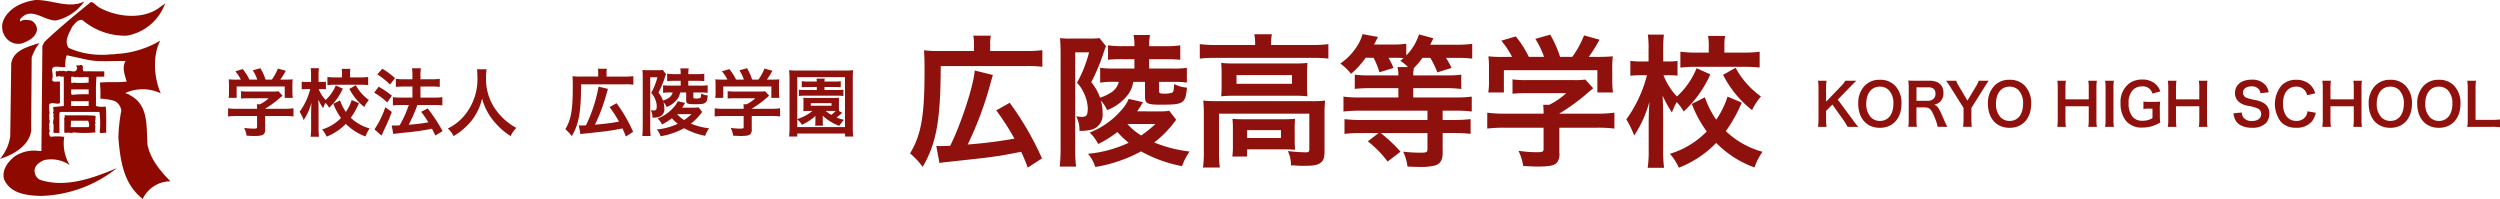 <svg xmlns="http://www.w3.org/2000/svg" xmlns:xlink="http://www.w3.org/1999/xlink" width="439.902" height="35" viewBox="0 0 439.902 35"><defs><clipPath id="a"><rect width="30" height="35" fill="none"/></clipPath></defs><g transform="translate(-20 -38.608)"><g transform="translate(-25 20)"><g transform="translate(364.902 32.608)"><path d="M122.959,851.527a14.142,14.142,0,0,0,1.018,1.3h-1.884a9.871,9.871,0,0,0-.642-1.072l-2.029-2.853-1.111,1.109v1.5a6.934,6.934,0,0,0,.091,1.316h-1.508a8.742,8.742,0,0,0,.081-1.316v-5.484a8.337,8.337,0,0,0-.081-1.314H118.4a7.26,7.26,0,0,0-.091,1.314V848.4l2.6-2.7a5.058,5.058,0,0,0,.794-.987h1.926c-.3.293-.63.62-1.08,1.08l-2.181,2.233Z" transform="translate(-116.894 -844.505)" fill="#8e110d"/><path d="M126.937,845.646a4.389,4.389,0,0,1,1.141,3.18c0,2.58-1.5,4.25-3.812,4.25s-3.8-1.662-3.8-4.25a4.358,4.358,0,0,1,1.163-3.18,3.524,3.524,0,0,1,2.629-1.02A3.564,3.564,0,0,1,126.937,845.646Zm-.285,3.18a3.3,3.3,0,0,0-.8-2.375,2.195,2.195,0,0,0-1.571-.622c-1.466,0-2.4,1.161-2.4,3.007a3.366,3.366,0,0,0,.826,2.405,2.2,2.2,0,0,0,1.579.622C125.744,851.863,126.651,850.7,126.651,848.826Z" transform="translate(-113.391 -844.586)" fill="#8e110d"/><path d="M130.088,852.839a8.359,8.359,0,0,0-.531-1.633c-.551-1.407-.907-1.783-1.692-1.783h-1.518V851.5a7.956,7.956,0,0,0,.081,1.337h-1.52a7.985,7.985,0,0,0,.081-1.328V846.02a9.068,9.068,0,0,0-.081-1.328c.428.022.745.034,1.306.034h2.447c1.549,0,2.435.773,2.435,2.118a2.1,2.1,0,0,1-.519,1.518,2.142,2.142,0,0,1-1.131.592c.642.2.834.489,1.845,2.875.081.184.337.733.479,1.011ZM128.4,848.26a1.364,1.364,0,0,0,.967-.366,1.2,1.2,0,0,0,.327-.9c0-.733-.418-1.11-1.254-1.11h-2.088v2.374Z" transform="translate(-109.029 -844.522)" fill="#8e110d"/><path d="M131.256,852.822a9.7,9.7,0,0,0,.081-1.316v-2.019l-2.354-3.731c-.153-.244-.388-.58-.715-1.048h1.785a4.123,4.123,0,0,0,.489,1l1.478,2.508,1.5-2.5a4.486,4.486,0,0,0,.479-1.009h1.773c-.143.2-.529.763-.7,1.048l-2.354,3.743v2.007a8.4,8.4,0,0,0,.081,1.316Z" transform="translate(-105.733 -844.505)" fill="#8e110d"/><path d="M138.456,845.646a4.4,4.4,0,0,1,1.141,3.18c0,2.58-1.5,4.25-3.812,4.25s-3.8-1.662-3.8-4.25a4.358,4.358,0,0,1,1.163-3.18,3.524,3.524,0,0,1,2.629-1.02A3.564,3.564,0,0,1,138.456,845.646Zm-.285,3.18a3.3,3.3,0,0,0-.8-2.375,2.195,2.195,0,0,0-1.571-.622c-1.468,0-2.4,1.161-2.4,3.007a3.366,3.366,0,0,0,.826,2.405,2.2,2.2,0,0,0,1.579.622C137.263,851.863,138.17,850.7,138.17,848.826Z" transform="translate(-102.088 -844.586)" fill="#8e110d"/><path d="M145.113,844.709a7.872,7.872,0,0,0-.081,1.3v5.5a8.084,8.084,0,0,0,.081,1.316H143.6a7.963,7.963,0,0,0,.081-1.316v-2.3h-4.1v2.3a7.981,7.981,0,0,0,.083,1.316h-1.52a7.652,7.652,0,0,0,.083-1.316v-5.484a7.684,7.684,0,0,0-.083-1.314h1.52a8.26,8.26,0,0,0-.083,1.3v1.967h4.1v-1.956a7.86,7.86,0,0,0-.081-1.314Z" transform="translate(-96.046 -844.505)" fill="#8e110d"/><path d="M143.938,844.709a7.806,7.806,0,0,0-.079,1.314v5.484a7.925,7.925,0,0,0,.079,1.316h-1.547a7.883,7.883,0,0,0,.081-1.316v-5.484a7.764,7.764,0,0,0-.081-1.314Z" transform="translate(-91.875 -844.505)" fill="#8e110d"/><path d="M150.675,850.833a8.421,8.421,0,0,0,.071,1.325,6.473,6.473,0,0,1-1.631.7,6,6,0,0,1-1.5.194,3.572,3.572,0,0,1-2.895-1.171,4.8,4.8,0,0,1-.959-3.1,4.074,4.074,0,0,1,1.633-3.578,3.861,3.861,0,0,1,2.263-.6,3.327,3.327,0,0,1,2.344.876,2.9,2.9,0,0,1,.755,1.212l-1.4.377a1.67,1.67,0,0,0-1.876-1.252,2.154,2.154,0,0,0-1.549.62,3.2,3.2,0,0,0-.753,2.324,3.589,3.589,0,0,0,.691,2.385,2.134,2.134,0,0,0,1.773.7,3.042,3.042,0,0,0,1.734-.46v-1.66h-.551a5.541,5.541,0,0,0-1.04.061v-1.314a7.824,7.824,0,0,0,1.224.06h.529c.47,0,.765-.01,1.2-.042a8.786,8.786,0,0,0-.071,1.264Z" transform="translate(-90.528 -844.606)" fill="#8e110d"/><path d="M154.933,844.709a7.867,7.867,0,0,0-.081,1.3v5.5a8.079,8.079,0,0,0,.081,1.316h-1.518a7.966,7.966,0,0,0,.081-1.316v-2.3h-4.1v2.3a8,8,0,0,0,.081,1.316h-1.518a7.708,7.708,0,0,0,.079-1.316v-5.484a7.738,7.738,0,0,0-.079-1.314h1.518a8.273,8.273,0,0,0-.081,1.3v1.967h4.1v-1.956a7.862,7.862,0,0,0-.081-1.314Z" transform="translate(-86.408 -844.505)" fill="#8e110d"/><path d="M155.259,850.386a1.457,1.457,0,0,0,.285.9,1.806,1.806,0,0,0,1.488.6c1.02,0,1.631-.458,1.631-1.22a1.035,1.035,0,0,0-.509-.939,6.384,6.384,0,0,0-1.775-.5,3.59,3.59,0,0,1-1.537-.622,2.009,2.009,0,0,1-.785-1.65c0-1.417,1.141-2.336,2.895-2.336a3.007,3.007,0,0,1,2.538,1.03,2.781,2.781,0,0,1,.5,1.183L158.53,847a1.316,1.316,0,0,0-.305-.723,1.613,1.613,0,0,0-1.274-.489c-.886,0-1.488.45-1.488,1.112a.967.967,0,0,0,.693.927,8.545,8.545,0,0,0,1.438.366,4.461,4.461,0,0,1,1.658.622,2.017,2.017,0,0,1,.848,1.753,2.374,2.374,0,0,1-.642,1.734,3.385,3.385,0,0,1-2.439.773,4.092,4.092,0,0,1-2.14-.529,2.414,2.414,0,0,1-.9-1.163,3.421,3.421,0,0,1-.194-.844Z" transform="translate(-80.689 -844.597)" fill="#8e110d"/><path d="M164.665,850.425a3.884,3.884,0,0,1-.682,1.53,3.469,3.469,0,0,1-2.782,1.109,3.51,3.51,0,0,1-2.621-.977,5.148,5.148,0,0,1,.083-6.493,3.528,3.528,0,0,1,2.548-.969,3.59,3.59,0,0,1,1.956.489,3.139,3.139,0,0,1,1.082,1.112,3.6,3.6,0,0,1,.315.785l-1.417.327a2.135,2.135,0,0,0-.438-.88,1.852,1.852,0,0,0-1.488-.63c-1.448,0-2.326,1.131-2.326,3.007s.9,3.027,2.326,3.027a1.943,1.943,0,0,0,1.65-.755,2.1,2.1,0,0,0,.337-.937Z" transform="translate(-77.08 -844.586)" fill="#8e110d"/><path d="M168.656,844.709a7.872,7.872,0,0,0-.081,1.3v5.5a8.085,8.085,0,0,0,.081,1.316h-1.52a7.748,7.748,0,0,0,.081-1.316v-2.3h-4.1v2.3a7.985,7.985,0,0,0,.083,1.316h-1.522a7.652,7.652,0,0,0,.083-1.316v-5.484a7.684,7.684,0,0,0-.083-1.314H163.2a8.264,8.264,0,0,0-.083,1.3v1.967h4.1v-1.956a7.649,7.649,0,0,0-.081-1.314Z" transform="translate(-72.946 -844.505)" fill="#8e110d"/><path d="M172.272,845.646a4.4,4.4,0,0,1,1.141,3.18c0,2.58-1.5,4.25-3.812,4.25s-3.8-1.662-3.8-4.25a4.357,4.357,0,0,1,1.161-3.18,3.529,3.529,0,0,1,2.631-1.02A3.567,3.567,0,0,1,172.272,845.646Zm-.287,3.18a3.289,3.289,0,0,0-.8-2.375,2.193,2.193,0,0,0-1.569-.622c-1.47,0-2.4,1.161-2.4,3.007a3.374,3.374,0,0,0,.824,2.405,2.2,2.2,0,0,0,1.581.622C171.077,851.863,171.984,850.7,171.984,848.826Z" transform="translate(-68.906 -844.586)" fill="#8e110d"/><path d="M176.583,845.646a4.4,4.4,0,0,1,1.141,3.18c0,2.58-1.5,4.25-3.812,4.25s-3.8-1.662-3.8-4.25a4.366,4.366,0,0,1,1.161-3.18,3.526,3.526,0,0,1,2.631-1.02A3.567,3.567,0,0,1,176.583,845.646Zm-.287,3.18a3.3,3.3,0,0,0-.8-2.375,2.187,2.187,0,0,0-1.569-.622c-1.47,0-2.4,1.161-2.4,3.007a3.366,3.366,0,0,0,.828,2.405,2.2,2.2,0,0,0,1.579.622C175.39,851.863,176.3,850.7,176.3,848.826Z" transform="translate(-64.676 -844.586)" fill="#8e110d"/><path d="M180.314,852.892a10.229,10.229,0,0,0-1.448-.069h-3.017c-.571,0-.927.008-1.294.03a8.276,8.276,0,0,0,.081-1.345v-5.29a10.139,10.139,0,0,0-.081-1.508h1.539a9.178,9.178,0,0,0-.083,1.5v5.383h2.855a10.652,10.652,0,0,0,1.448-.071Z" transform="translate(-60.314 -844.505)" fill="#8e110d"/></g><g transform="translate(205.135 24.607)"><path d="M107.225,828.452a6.075,6.075,0,0,0-.127-1.439h3.1a5.9,5.9,0,0,0-.127,1.489v1.211h6.256a21.1,21.1,0,0,0,2.926-.15v2.926a21.261,21.261,0,0,0-2.926-.126H101.371c-.025,9.46-.756,13.622-3.177,17.735a14.026,14.026,0,0,0-2.22-2.371c1.967-3.254,2.548-6.584,2.548-14.531,0-1.893-.025-2.724-.1-3.607a19.523,19.523,0,0,0,2.623.125h6.181Zm-6.634,17.962a5.849,5.849,0,0,0,.656.027c.3,0,1.261-.027,1.79-.051,1.968-3.962,4.137-10.671,4.315-13.244l3.2.783c-.2.656-.228.781-.4,1.361a60.208,60.208,0,0,1-4.037,10.873,78.222,78.222,0,0,0,8.225-1.034,44.867,44.867,0,0,0-3.2-4.969l2.371-1.336a52.663,52.663,0,0,1,5.675,9.788l-2.5,1.612c-.5-1.311-.681-1.74-1.161-2.774-3.506.681-3.709.706-6.433,1.061-.581.075-2.926.328-7.064.781-.453.051-.6.075-.883.127Z" transform="translate(-95.974 -826.737)" fill="#8e110d"/><path d="M123.462,835.176a13.172,13.172,0,0,0-2.471.152v-2.623a15.954,15.954,0,0,0,2.623.126h3.407v-1.64h-2.045a21.073,21.073,0,0,0-2.6.1v-2.548A15.031,15.031,0,0,0,125,828.9h2.018v-.2a8.4,8.4,0,0,0-.152-1.765h2.9a8.9,8.9,0,0,0-.152,1.79v.178h2.774a15.812,15.812,0,0,0,2.7-.151v2.548a22.921,22.921,0,0,0-2.623-.1h-2.851v1.64h4.062a16.2,16.2,0,0,0,2.573-.126v2.6a13.426,13.426,0,0,0-2.195-.128h-2.7v1.59c0,.4.152.48.909.48a4.027,4.027,0,0,0,1.387-.178c.252-.125.3-.352.353-1.512a5.986,5.986,0,0,0,2.27.631c-.177,1.665-.353,2.143-.858,2.521-.555.38-1.311.481-3.734.481s-2.8-.2-2.8-1.439v-2.574h-2.068a4.96,4.96,0,0,1-.908,2.221,8.514,8.514,0,0,1-3.684,2.749,6.659,6.659,0,0,0-1.111-1.689,7.06,7.06,0,0,1,.3,2.193,2.68,2.68,0,0,1-1.918,2.926,8.445,8.445,0,0,1-2.143.227,4.977,4.977,0,0,0-.581-2.573,5.27,5.27,0,0,0,.984.1c.858,0,1.059-.3,1.059-1.539a6.61,6.61,0,0,0-.58-2.421,6.722,6.722,0,0,0-1.312-2.045,22.262,22.262,0,0,0,2.118-5.347H116.6v16.928a24.324,24.324,0,0,0,.152,3.177h-2.876a28.922,28.922,0,0,0,.152-3.254v-16.75c0-.934-.025-1.69-.1-2.6a14.348,14.348,0,0,0,1.817.075h3.33a15.47,15.47,0,0,0,1.815-.075l1.136,1.437a4.539,4.539,0,0,0-.3.733,34.973,34.973,0,0,1-2.295,5.575,9.187,9.187,0,0,1,1.539,2.724,6.706,6.706,0,0,0,1.69-.756,3.083,3.083,0,0,0,1.614-2.02Zm7.8,5.2a10.585,10.585,0,0,0,1.892-.1l1.211,1.564a19,19,0,0,1-3.86,4.01,23.451,23.451,0,0,0,6.231,1.59,10.549,10.549,0,0,0-1.337,2.573,23.978,23.978,0,0,1-7.214-2.6,25.439,25.439,0,0,1-8.048,2.749,6.624,6.624,0,0,0-1.287-2.321,21.712,21.712,0,0,0,7.166-1.942,15.329,15.329,0,0,1-1.993-1.892,20.159,20.159,0,0,1-3.381,2.118,6.717,6.717,0,0,0-1.514-2.018,13.966,13.966,0,0,0,5.449-3.784,6.955,6.955,0,0,0,1.439-2.145l2.523.581a4.393,4.393,0,0,0-.353.58c-.152.253-.38.581-.683,1.034Zm-5.475,2.221a10.559,10.559,0,0,0,2.423,2.018,19.755,19.755,0,0,0,2.5-2.018Z" transform="translate(-87.541 -826.777)" fill="#8e110d"/><path d="M140.369,828.432a7.865,7.865,0,0,0-.152-1.59h3.1a8.1,8.1,0,0,0-.152,1.564v.328h7.442a19.4,19.4,0,0,0,2.648-.151v2.549a19.444,19.444,0,0,0-2.621-.126H133.23a19.346,19.346,0,0,0-2.6.126v-2.549a20.524,20.524,0,0,0,2.749.151h6.989Zm-9.031,12.386a22.509,22.509,0,0,0-.1-2.3c.808.075,1.539.1,2.623.1h16.348a20.266,20.266,0,0,0,2.471-.1,21.379,21.379,0,0,0-.1,2.271v6.431c0,1.262-.126,1.74-.606,2.17-.5.456-1.261.606-3.027.606-.53,0-.656,0-1.462-.051-.4-.024-.4-.024-.808-.024a5.736,5.736,0,0,0-.555-2.524,31.654,31.654,0,0,0,3.179.226c.48,0,.6-.125.6-.528v-6.281H134.012v6.71a17.333,17.333,0,0,0,.152,2.774h-2.976a18.39,18.39,0,0,0,.152-2.774Zm3.128-7.089c0-.808-.025-1.236-.075-1.842a21.483,21.483,0,0,0,2.446.1h10.495a18.567,18.567,0,0,0,2.245-.1c-.05.656-.075,1.034-.075,1.842v2.17a17.427,17.427,0,0,0,.075,1.865,19.877,19.877,0,0,0-2.371-.1H136.761a21.826,21.826,0,0,0-2.37.1,18.073,18.073,0,0,0,.075-1.865Zm12.866,11.755a14.709,14.709,0,0,0,.076,1.69c-.481-.05-1.414-.075-2.095-.075h-6.358v1.261h-2.6a13.105,13.105,0,0,0,.1-2.043v-2.926a14.777,14.777,0,0,0-.077-1.664c.581.049,1.111.074,2.043.074h6.913c.959,0,1.312-.025,2.07-.074a13.244,13.244,0,0,0-.076,1.612Zm-10.242-9.914h9.762v-1.539H137.09Zm1.865,9.535h5.955V843.72h-5.955Z" transform="translate(-79.648 -826.817)" fill="#8e110d"/><path d="M151.9,830.987a14.819,14.819,0,0,1-2.571,2.826A10.041,10.041,0,0,0,147.437,832a10.252,10.252,0,0,0,3-3.128,7.2,7.2,0,0,0,.908-2.043l2.724.5c-.53,1.036-.53,1.036-.7,1.337H156.6a15.034,15.034,0,0,0,2.446-.15v2.068a9.453,9.453,0,0,0,2.245-3.709l2.523.683c-.051.1-.228.478-.556,1.134h4.618a18.9,18.9,0,0,0,2.774-.152v2.6a19.641,19.641,0,0,0-2.648-.126H166.03a12.614,12.614,0,0,1,.984,1.765l-2.5.781a15.053,15.053,0,0,0-1.236-2.546h-1.389a13.478,13.478,0,0,1-1.512,1.79,6.559,6.559,0,0,0-.1,1.287h5.7a19.039,19.039,0,0,0,2.749-.126v2.523a20.86,20.86,0,0,0-2.724-.152h-5.727v1.64h7.367a21.577,21.577,0,0,0,2.926-.152v2.623a23.955,23.955,0,0,0-2.9-.15h-2.221v1.639h1.995a24.363,24.363,0,0,0,2.926-.152v2.6a23.966,23.966,0,0,0-2.952-.151h-1.968v3.506c0,1.212-.378,1.868-1.311,2.2a10.7,10.7,0,0,1-2.977.252c-.53,0-.959-.025-1.892-.052a9.463,9.463,0,0,0-.758-2.623,26.988,26.988,0,0,0,3.154.176c.909,0,1.111-.1,1.111-.606v-2.849h-8.225a26.2,26.2,0,0,1,3.482,3.279l-2.27,1.742a17.931,17.931,0,0,0-3.482-3.557l1.892-1.464H151.1a23.192,23.192,0,0,0-2.926.151v-2.6a23.9,23.9,0,0,0,2.9.152h11.7V840.3H150.944a25.724,25.724,0,0,0-2.951.15v-2.623a21.138,21.138,0,0,0,2.9.152h6.762v-1.64h-4.894a24.748,24.748,0,0,0-2.776.127v-2.5a20.318,20.318,0,0,0,2.8.126h4.869a5.754,5.754,0,0,0-.153-1.464h1.843a6.648,6.648,0,0,0-1.337-1.084c.252-.228.352-.3.555-.5-.353-.025-.933-.052-1.364-.052h-1.286a11.872,11.872,0,0,1,.883,1.792l-2.471.758a13.324,13.324,0,0,0-1.036-2.549Z" transform="translate(-71.732 -826.825)" fill="#8e110d"/><path d="M168.091,843.267a24.508,24.508,0,0,0-3.076.15v-2.8a21.566,21.566,0,0,0,3.051.177h6.864v-.177a11.873,11.873,0,0,0-.076-1.387h1.084a13.315,13.315,0,0,0,2.976-2.045h-6.936a25.185,25.185,0,0,0-2.523.1v-2.523a18.523,18.523,0,0,0,2.548.126h8.35a11.474,11.474,0,0,0,1.918-.1l1.387,1.539c-.428.353-.428.353-.909.756a35.235,35.235,0,0,1-5.044,3.685v.025h6.584a20.913,20.913,0,0,0,3.1-.177v2.8a24.847,24.847,0,0,0-3.127-.15H177.7v4.413a2.433,2.433,0,0,1-.328,1.589c-.428.633-1.287.833-3.557.833-.328,0-1.161-.025-2.474-.1a9.524,9.524,0,0,0-.83-2.673,23.143,23.143,0,0,0,3.128.252c1.109,0,1.287-.076,1.287-.579v-3.734Zm1.287-12.464a14.51,14.51,0,0,0-1.892-2.849l2.548-.756a18.609,18.609,0,0,1,2.3,3.606h2.674a14.8,14.8,0,0,0-1.539-3.178l2.623-.733a19.979,19.979,0,0,1,1.74,3.91h2.143a16.8,16.8,0,0,0,2.071-3.782l2.724.756a26.8,26.8,0,0,1-1.892,3.026h1.134a30.613,30.613,0,0,0,3.1-.1,15.718,15.718,0,0,0-.1,2.093v2.348a15.407,15.407,0,0,0,.125,1.915H184.39v-3.909H167.941v3.909h-2.749a10.974,10.974,0,0,0,.126-1.942V832.8a16.4,16.4,0,0,0-.1-2.093,24.459,24.459,0,0,0,2.976.1Z" transform="translate(-63.451 -826.793)" fill="#8e110d"/><path d="M196.433,833.882a20,20,0,0,1-4.693,6.533,7.994,7.994,0,0,0-1.236-1.665,14.413,14.413,0,0,0-.833,1.842,22.655,22.655,0,0,1-1.64-2.976c.024.455.024.455.076,1.842,0,.1.024,1.387.024,1.665v6.1a24.857,24.857,0,0,0,.153,3.1h-2.877a20.076,20.076,0,0,0,.177-3.1v-5.172l.026-1.286s.025-.708.1-2.068a20.67,20.67,0,0,1-2.676,5.952,16.7,16.7,0,0,0-1.386-2.851,22.717,22.717,0,0,0,3.632-7.769H184.3a14.958,14.958,0,0,0-1.942.1v-2.623a13.981,13.981,0,0,0,1.942.1h1.262v-2.092a16.953,16.953,0,0,0-.127-2.626h2.826a21.824,21.824,0,0,0-.126,2.626v2.092h1.009a8.8,8.8,0,0,0,1.514-.1v2.6a14.284,14.284,0,0,0-1.462-.075h-1.009a11.373,11.373,0,0,0,2.37,3.734,13.62,13.62,0,0,0,3.458-4.971Zm5.525,4.969a25.919,25.919,0,0,1-2.8,5.021,15.223,15.223,0,0,0,6.459,3.632,10.105,10.105,0,0,0-1.414,2.751,17.968,17.968,0,0,1-6.735-4.315,18.456,18.456,0,0,1-6.586,4.365,8.9,8.9,0,0,0-1.564-2.448,15.092,15.092,0,0,0,6.484-3.935,19.877,19.877,0,0,1-2.624-4.844l2.295-1.161a16.009,16.009,0,0,0,1.995,3.937,15.3,15.3,0,0,0,1.993-4.062Zm-5.8-9.838a9.908,9.908,0,0,0-.127-1.892h3a9.215,9.215,0,0,0-.125,1.842v1.084h3.429a20.686,20.686,0,0,0,2.776-.151v2.776c-.833-.076-1.69-.126-2.8-.126h-8.325a22.6,22.6,0,0,0-2.826.15v-2.8a20.822,20.822,0,0,0,2.8.151h2.195Zm4.718,3.709a15.122,15.122,0,0,0,4.465,5.046,10.3,10.3,0,0,0-1.564,2.4,18.332,18.332,0,0,1-5.1-6.206Z" transform="translate(-55.615 -826.793)" fill="#8e110d"/></g><g transform="translate(85.135 30.608)"><path d="M127.077,829.209a12.612,12.612,0,0,0-1.584.079V827.85a11.53,11.53,0,0,0,1.569.089h3.53v-.089a5.771,5.771,0,0,0-.039-.713h.558a6.909,6.909,0,0,0,1.529-1.054h-3.567a12.685,12.685,0,0,0-1.3.052v-1.3a9.843,9.843,0,0,0,1.31.064h4.295a6.055,6.055,0,0,0,.984-.052l.713.79c-.22.182-.22.182-.466.392a18.382,18.382,0,0,1-2.6,1.892v.012H135.4a11.208,11.208,0,0,0,1.6-.089v1.438a12.8,12.8,0,0,0-1.608-.079h-3.375v2.272a1.242,1.242,0,0,1-.168.817c-.222.326-.661.429-1.83.429-.168,0-.595-.012-1.27-.052a4.835,4.835,0,0,0-.429-1.374,11.732,11.732,0,0,0,1.611.128c.57,0,.661-.037.661-.3v-1.922Zm.661-6.406a7.431,7.431,0,0,0-.972-1.465l1.307-.39a9.356,9.356,0,0,1,1.182,1.855h1.374a7.559,7.559,0,0,0-.789-1.636l1.349-.375a10.386,10.386,0,0,1,.9,2.01h1.1a8.524,8.524,0,0,0,1.063-1.946l1.4.387a13.642,13.642,0,0,1-.974,1.559h.585c.883,0,1.127-.015,1.6-.052a8.008,8.008,0,0,0-.052,1.075v1.206a7.771,7.771,0,0,0,.064.987h-1.414v-2.01H127v2.01h-1.413a5.706,5.706,0,0,0,.064-1v-1.194a8.386,8.386,0,0,0-.052-1.075,12.552,12.552,0,0,0,1.532.052Z" transform="translate(-125.493 -820.792)" fill="#8e110d"/><path d="M138.2,824.386a10.323,10.323,0,0,1-2.413,3.36,3.975,3.975,0,0,0-.636-.856,7.471,7.471,0,0,0-.429.945,11.747,11.747,0,0,1-.841-1.529c.012.232.012.232.039.947,0,.049.012.713.012.856v3.138a12.987,12.987,0,0,0,.077,1.6h-1.478a10.542,10.542,0,0,0,.089-1.6V828.59l.015-.664s.012-.363.052-1.063a10.591,10.591,0,0,1-1.377,3.061,8.293,8.293,0,0,0-.713-1.465,11.651,11.651,0,0,0,1.87-4h-.506a8,8,0,0,0-1,.052v-1.349a7.082,7.082,0,0,0,1,.052h.646v-1.075a8.752,8.752,0,0,0-.064-1.349h1.453a11.024,11.024,0,0,0-.064,1.349v1.075h.518a4.417,4.417,0,0,0,.777-.052V824.5c-.271-.022-.479-.037-.75-.037h-.521a5.838,5.838,0,0,0,1.221,1.919,6.981,6.981,0,0,0,1.776-2.556Zm2.842,2.556a13.493,13.493,0,0,1-1.441,2.58,7.877,7.877,0,0,0,3.32,1.87,5.18,5.18,0,0,0-.725,1.411,9.211,9.211,0,0,1-3.466-2.218,9.469,9.469,0,0,1-3.385,2.245,4.547,4.547,0,0,0-.8-1.258,7.784,7.784,0,0,0,3.335-2.023,10.214,10.214,0,0,1-1.349-2.494l1.179-.595a8.347,8.347,0,0,0,1.024,2.025,7.8,7.8,0,0,0,1.026-2.089Zm-2.985-5.062a5.145,5.145,0,0,0-.064-.972h1.544a4.556,4.556,0,0,0-.067.947v.557h1.766a10.254,10.254,0,0,0,1.426-.079v1.428c-.429-.039-.868-.064-1.441-.064h-4.28a11.563,11.563,0,0,0-1.453.076v-1.441a10.342,10.342,0,0,0,1.441.079h1.127Zm2.427,1.907a7.717,7.717,0,0,0,2.3,2.6,5.333,5.333,0,0,0-.807,1.234,9.465,9.465,0,0,1-2.62-3.192Z" transform="translate(-118.011 -820.792)" fill="#8e110d"/><path d="M136.715,824.039a16.077,16.077,0,0,1,2.321,1.584l-.817,1.182a13.282,13.282,0,0,0-2.309-1.724Zm2.309,4.44c-.454,1.191-.74,1.879-1.258,2.955-.234.478-.234.478-.4.883a2.739,2.739,0,0,1-.155.323l-1.246-1.088a15.573,15.573,0,0,0,1.907-3.9Zm-1.673-7.605a13.531,13.531,0,0,1,2.23,1.663l-.881,1.127a13.248,13.248,0,0,0-2.233-1.791ZM139,830.864c.207.012.311.012.442.012.207,0,.518-.012.957-.039a19.38,19.38,0,0,0,1.611-3.579h-1.4a11.272,11.272,0,0,0-1.4.076v-1.453a10.2,10.2,0,0,0,1.414.077h2.023v-1.944h-1.557a13.4,13.4,0,0,0-1.362.067v-1.428a9.353,9.353,0,0,0,1.374.079h1.544v-.57a7.093,7.093,0,0,0-.077-1.364h1.569a7.583,7.583,0,0,0-.076,1.364v.57h2.075a9.4,9.4,0,0,0,1.322-.079v1.428a8.544,8.544,0,0,0-1.31-.067h-2.087v1.944h2.489a10.265,10.265,0,0,0,1.362-.077v1.453a10.239,10.239,0,0,0-1.347-.076h-3.049c-.079.234-.079.234-.259.713a26.475,26.475,0,0,1-1.142,2.516l-.118.247a31.288,31.288,0,0,0,3.451-.427,16.475,16.475,0,0,0-1.27-1.843l1.155-.6a27.943,27.943,0,0,1,2.62,4l-1.27.765c-.3-.6-.39-.792-.6-1.194a42.346,42.346,0,0,1-4.7.676c-1.414.143-1.685.18-2.1.259Z" transform="translate(-110.211 -820.785)" fill="#8e110d"/><path d="M147.988,820.87a8.62,8.62,0,0,0-.091,1.337,9.319,9.319,0,0,0,1.27,5.111,10.593,10.593,0,0,0,4.063,3.868,4.747,4.747,0,0,0-1.011,1.441,12.579,12.579,0,0,1-3.3-3.064,10.3,10.3,0,0,1-1.727-3.542,9.3,9.3,0,0,1-1.011,2.622,8.995,8.995,0,0,1-2,2.489,10.951,10.951,0,0,1-2.011,1.495,3.837,3.837,0,0,0-1.011-1.337,8.64,8.64,0,0,0,2.827-2.168,9.985,9.985,0,0,0,2.376-7.161,8.893,8.893,0,0,0-.052-1.09Z" transform="translate(-102.504 -820.678)" fill="#8e110d"/><path d="M155.333,821.568a3.018,3.018,0,0,0-.067-.74h1.6a3.062,3.062,0,0,0-.064.767v.622h3.217a10.842,10.842,0,0,0,1.5-.077v1.5a10.486,10.486,0,0,0-1.5-.067h-7.694c-.015,4.867-.39,7.006-1.636,9.12a7.327,7.327,0,0,0-1.14-1.219c1.011-1.675,1.31-3.384,1.31-7.472,0-.974-.012-1.4-.052-1.857a9.679,9.679,0,0,0,1.349.067h3.177Zm-3.412,9.236a2.772,2.772,0,0,0,.335.015c.158,0,.651-.015.923-.027a26,26,0,0,0,2.218-6.811l1.648.4c-.1.338-.116.4-.207.7a31.244,31.244,0,0,1-2.075,5.592,40.47,40.47,0,0,0,4.228-.533,23.318,23.318,0,0,0-1.648-2.556l1.219-.688a27,27,0,0,1,2.918,5.035l-1.283.831c-.259-.676-.35-.9-.595-1.426-1.806.348-1.909.363-3.311.543-.3.039-1.5.17-3.631.4-.234.027-.311.039-.456.067Z" transform="translate(-90.208 -820.739)" fill="#8e110d"/><path d="M159.969,825.045a6.833,6.833,0,0,0-1.273.077v-1.349a7.918,7.918,0,0,0,1.349.067h1.749V823h-1.048a10.794,10.794,0,0,0-1.335.052v-1.31a7.769,7.769,0,0,0,1.347.076h1.036v-.1a4.306,4.306,0,0,0-.076-.908h1.492a4.613,4.613,0,0,0-.076.92v.091h1.426a8.173,8.173,0,0,0,1.386-.076v1.31A11.725,11.725,0,0,0,164.6,823h-1.468v.844h2.087a8.013,8.013,0,0,0,1.322-.067v1.337a6.925,6.925,0,0,0-1.127-.064h-1.389v.817c0,.207.079.246.469.246a2.164,2.164,0,0,0,.713-.089c.128-.069.155-.185.183-.782a3.037,3.037,0,0,0,1.167.326c-.091.856-.183,1.1-.442,1.3-.286.195-.676.247-1.919.247s-1.438-.1-1.438-.74v-1.322h-1.066a2.557,2.557,0,0,1-.469,1.142,4.365,4.365,0,0,1-1.895,1.414,3.267,3.267,0,0,0-.57-.868,3.591,3.591,0,0,1,.155,1.127,1.378,1.378,0,0,1-.984,1.5,4.306,4.306,0,0,1-1.105.116,2.541,2.541,0,0,0-.3-1.322,2.774,2.774,0,0,0,.508.052c.442,0,.545-.155.545-.792a3.388,3.388,0,0,0-.3-1.246,3.432,3.432,0,0,0-.673-1.051,11.393,11.393,0,0,0,1.09-2.748h-1.258v8.7a12.113,12.113,0,0,0,.079,1.636h-1.48a14.8,14.8,0,0,0,.079-1.675v-8.614c0-.481-.015-.868-.052-1.337a6.881,6.881,0,0,0,.933.042h1.712a7.589,7.589,0,0,0,.937-.042l.58.74a2.526,2.526,0,0,0-.153.378,18.028,18.028,0,0,1-1.182,2.869,4.707,4.707,0,0,1,.792,1.4,3.4,3.4,0,0,0,.868-.39,1.586,1.586,0,0,0,.831-1.036Zm4.006,2.672a5.379,5.379,0,0,0,.974-.052l.622.807a9.794,9.794,0,0,1-1.983,2.06,12.043,12.043,0,0,0,3.2.819,5.408,5.408,0,0,0-.686,1.322,12.3,12.3,0,0,1-3.71-1.337,13.086,13.086,0,0,1-4.137,1.416,3.479,3.479,0,0,0-.664-1.194,11.2,11.2,0,0,0,3.685-1,7.69,7.69,0,0,1-1.026-.974,10.351,10.351,0,0,1-1.739,1.09,3.42,3.42,0,0,0-.78-1.039,7.163,7.163,0,0,0,2.8-1.944,3.621,3.621,0,0,0,.74-1.105l1.3.3c-.062.091-.062.091-.18.3-.079.131-.195.3-.35.533Zm-2.815,1.142a5.356,5.356,0,0,0,1.248,1.039,10.41,10.41,0,0,0,1.283-1.039Z" transform="translate(-82.154 -820.777)" fill="#8e110d"/><path d="M161.786,829.209a12.611,12.611,0,0,0-1.584.079V827.85a11.57,11.57,0,0,0,1.571.089H165.3v-.089a6.325,6.325,0,0,0-.037-.713h.555a6.922,6.922,0,0,0,1.532-1.054h-3.567a12.787,12.787,0,0,0-1.3.052v-1.3a9.929,9.929,0,0,0,1.312.064h4.292a6.072,6.072,0,0,0,.987-.052l.715.79c-.222.182-.222.182-.469.392a18.382,18.382,0,0,1-2.6,1.892v.012h3.387a11.184,11.184,0,0,0,1.6-.089v1.438a12.777,12.777,0,0,0-1.608-.079h-3.375v2.272a1.242,1.242,0,0,1-.168.817c-.22.326-.664.429-1.828.429-.168,0-.6-.012-1.273-.052a4.919,4.919,0,0,0-.427-1.374,11.7,11.7,0,0,0,1.608.128c.57,0,.661-.037.661-.3v-1.922Zm.661-6.406a7.451,7.451,0,0,0-.974-1.465l1.312-.39a9.469,9.469,0,0,1,1.179,1.855h1.377a7.458,7.458,0,0,0-.792-1.636l1.347-.375a10.263,10.263,0,0,1,.9,2.01h1.1a8.523,8.523,0,0,0,1.063-1.946l1.4.387a13.641,13.641,0,0,1-.972,1.559h.582c.883,0,1.13-.015,1.6-.052a8,8,0,0,0-.052,1.075v1.206a7.748,7.748,0,0,0,.067.987h-1.414v-2.01h-8.461v2.01h-1.414a5.7,5.7,0,0,0,.064-1v-1.194a8.4,8.4,0,0,0-.052-1.075,12.573,12.573,0,0,0,1.532.052Z" transform="translate(-74.58 -820.792)" fill="#8e110d"/><path d="M175.358,832.61v-.533h-8.407v.533h-1.443a14.978,14.978,0,0,0,.079-1.7v-8.422a14.3,14.3,0,0,0-.079-1.554,12.381,12.381,0,0,0,1.52.064h8.239a12.509,12.509,0,0,0,1.517-.064,13.181,13.181,0,0,0-.067,1.554v8.434a12.548,12.548,0,0,0,.079,1.687Zm-8.407-3.064c.543-.2.932-.362,1.164-.478a7.091,7.091,0,0,0,1.495-.96h-.755c-.582.012-.582.012-.856.027a5.221,5.221,0,0,0,.039-.7v-.947a3.889,3.889,0,0,0-.039-.7,7.09,7.09,0,0,0,.856.027h4.593a6.959,6.959,0,0,0,.856-.027,5.288,5.288,0,0,0-.025.7v.947a4.776,4.776,0,0,0,.025.688l.545.311a2.693,2.693,0,0,0-.234.222,7.5,7.5,0,0,1-.765.6,9.285,9.285,0,0,0,1.312.414,8.82,8.82,0,0,0-.831,1.063,8.768,8.768,0,0,1-2.906-1.791c.012.235.012.235.012.454v.56a3.977,3.977,0,0,0,.054.74h-1.4a4.459,4.459,0,0,0,.049-.74v-.56c0-.077.015-.311.015-.415a9.827,9.827,0,0,1-2.385,1.571,3.583,3.583,0,0,0-.817-.96v1.349h8.392v-8.784h-8.392Zm1.865-5.654a8.79,8.79,0,0,0-1.076.049v-1.076a5.531,5.531,0,0,0,1.088.064h1.557a3.826,3.826,0,0,0-.052-.518h1.455a3.176,3.176,0,0,0-.052.518h1.83a5.341,5.341,0,0,0,1.036-.064v1.076a7.768,7.768,0,0,0-1.036-.049h-1.83v.53h2.321a5.17,5.17,0,0,0,1.011-.064v1.127a5.634,5.634,0,0,0-.984-.064h-5.839a6.1,6.1,0,0,0-1.014.064v-1.127a5.449,5.449,0,0,0,1.041.064h2.112v-.53Zm.521,3.293h3.634v-.451h-3.634Zm2.607.922a6.763,6.763,0,0,0,1,.688,6.461,6.461,0,0,0,.767-.688h-1.764Z" transform="translate(-66.796 -820.584)" fill="#8e110d"/></g></g><g transform="translate(20 38.608)"><g transform="translate(0 0)" clip-path="url(#a)"><path d="M14.834.26A8.3,8.3,0,0,1,9.858,3.6C7.69,3.666,5.382.988,3.515,3.436c.035.122-.072.284.083.349.474-.442,1.309-.254,1.894-.182A1.849,1.849,0,0,1,6.513,5.157C6.4,6.547,4.894,7.291,3.776,7.658A2.759,2.759,0,0,1,.858,6.367,3.069,3.069,0,0,1,.515,3.79C1.406,1.42,3.942.321,6.262,0,9.169-.05,12.131,1.589,14.834.26m1.194.08C13.3,2.541,10.419,4.908,7.8,7.393l-.344.694L7.287,26.574H6.941a6.216,6.216,0,0,0-4.368.947c-1.214,1-2.237,2.328-1.882,3.956,1.047,2.553,3.906,2.916,6.43,3a22.4,22.4,0,0,0,13.453-4.9c-4.083,1.72-8.983,3.559-13.548,2.057a1.786,1.786,0,0,1-.942-1.544c-.038-.952.882-1.577,1.631-1.9a5.687,5.687,0,0,1,4.549.863,7.507,7.507,0,0,1-.952-5.068l-.085.086a9.166,9.166,0,0,0-2.31,0,.876.876,0,0,1-.26-.78c.284-.311-.206-.63.082-.941-.286-.466.206-.921-.082-1.376.1-.272-.11-.725.082-1.036A6.73,6.73,0,0,1,8.658,18.4c.452-.61,1.259.083,1.889-.262v-3.78h-.261c-.274-.06-.89.181-1.118-.252a3.455,3.455,0,0,0,0-1.637c-.1-1.266,1.549-.465,2.321-.691a5.276,5.276,0,0,1,.251-2.055c1.177.249,2.345.518,3.523.765,2.12.478,4.667.179,6.845.26-.714,1.1-.131,2.511.182,3.611-1.526.192-3.2-.011-4.715.181a19.613,19.613,0,0,1,.084,2.829,8.6,8.6,0,0,1,2.571.428,2.279,2.279,0,0,1,1.118,1.64,29.178,29.178,0,0,0-.516,4.811c.332,4.04.908,8.126,4.277,10.754A5.42,5.42,0,0,1,30,31.905C28.108,30,26.5,28,25.965,25.54c-.25-3.241.261-7.045-3.084-8.772-.206-.274-.642-.153-.775-.431a7.429,7.429,0,0,1,6.18.082C27.1,13.7,26.81,9.851,28.2,7.139A16.816,16.816,0,0,1,21,9.455c-.451-.023-.929.148-1.284.087a15.608,15.608,0,0,1-2.489.086,13.732,13.732,0,0,1-5.145-1.2c-.868-1.254.109-2.59.607-3.7.466-.529.966-1.353,1.8-1.209a11.619,11.619,0,0,0,7.8,2.761A8.765,8.765,0,0,0,29.059.6l-.951.692c-2.919,2.219-7.5,1.731-10.537.081C17.023,1.119,16.62.5,16.027.34M1.975,11.176,1.8,23.991A7.736,7.736,0,0,1,0,27.949c2.3-.7,5.059-2.237,5.491-4.91V21.494l.083-11.35A8.253,8.253,0,0,1,6.941,7.567c-1.9.649-4.595,1.186-4.966,3.608m11.574.249c-.26.241.119.414,0,.693-.225.8-1.07.287-1.631.346-.379.287-.752-.207-1.118.083-.31-.286-.632.207-.942-.083l-.083.513c.214.123-.084.528.251.518l.095-.081.084.081c.285-.288.57.207.857-.081l.166.166v5.077l-1.881.179.083.765c-.284.264.206.526-.083.777.286.518-.206,1.036.083,1.554v.859c.024.085-.033.121-.083.167.154.1.05.287.083.431h1.025V19.865l.179-.167H17.49a14.513,14.513,0,0,1,.085,3.258c-.206.789.738.287,1.117.431-.034-1.541.07-3.141-.094-4.646a4.174,4.174,0,0,1-1.717-.085c.038-1.717-.069-3.488.1-5.16h1.368v-.945h-2.32c-.335-.047-.953.026-1.285,0-.337-.236-.035-.813-.252-1.025-.325-.288-.635.2-.946-.1Zm.679,2.152c.156-.026.571.086.774-.085.142.171.394.059.595.085v.957a14.048,14.048,0,0,1-2.737,0c-.06.1-.169.081-.263.081-.154-.288-.05-.692-.083-1.036.346-.286.69.207,1.032-.085.171.169.457.065.681.087ZM15.6,16.587a27.215,27.215,0,0,0-2.906.093c-.321-.128-.117-.635-.177-.953H15.6Zm0,2.065H12.515v-.861H15.6Zm1.2,1.721a2.872,2.872,0,0,1-.085,1.036c.284.251-.207.518.085.76a3.373,3.373,0,0,0,0,1.125,19.26,19.26,0,0,1-3.94,0l-.085.085c-.132-.023-.516.071-.692-.085-.047.051-.1.121-.166.085l-.081-.085a.413.413,0,0,1-.525,0V20.977c-.12-.261.26-.405,0-.608l.094-.084c1.8.048,3.643-.065,5.394.091Zm-4.286.866-.084,1.126H15.6c.206-.363.012-.779-.084-1.118Z" transform="translate(0 0)" fill="#8e0a01"/></g></g></g></svg>